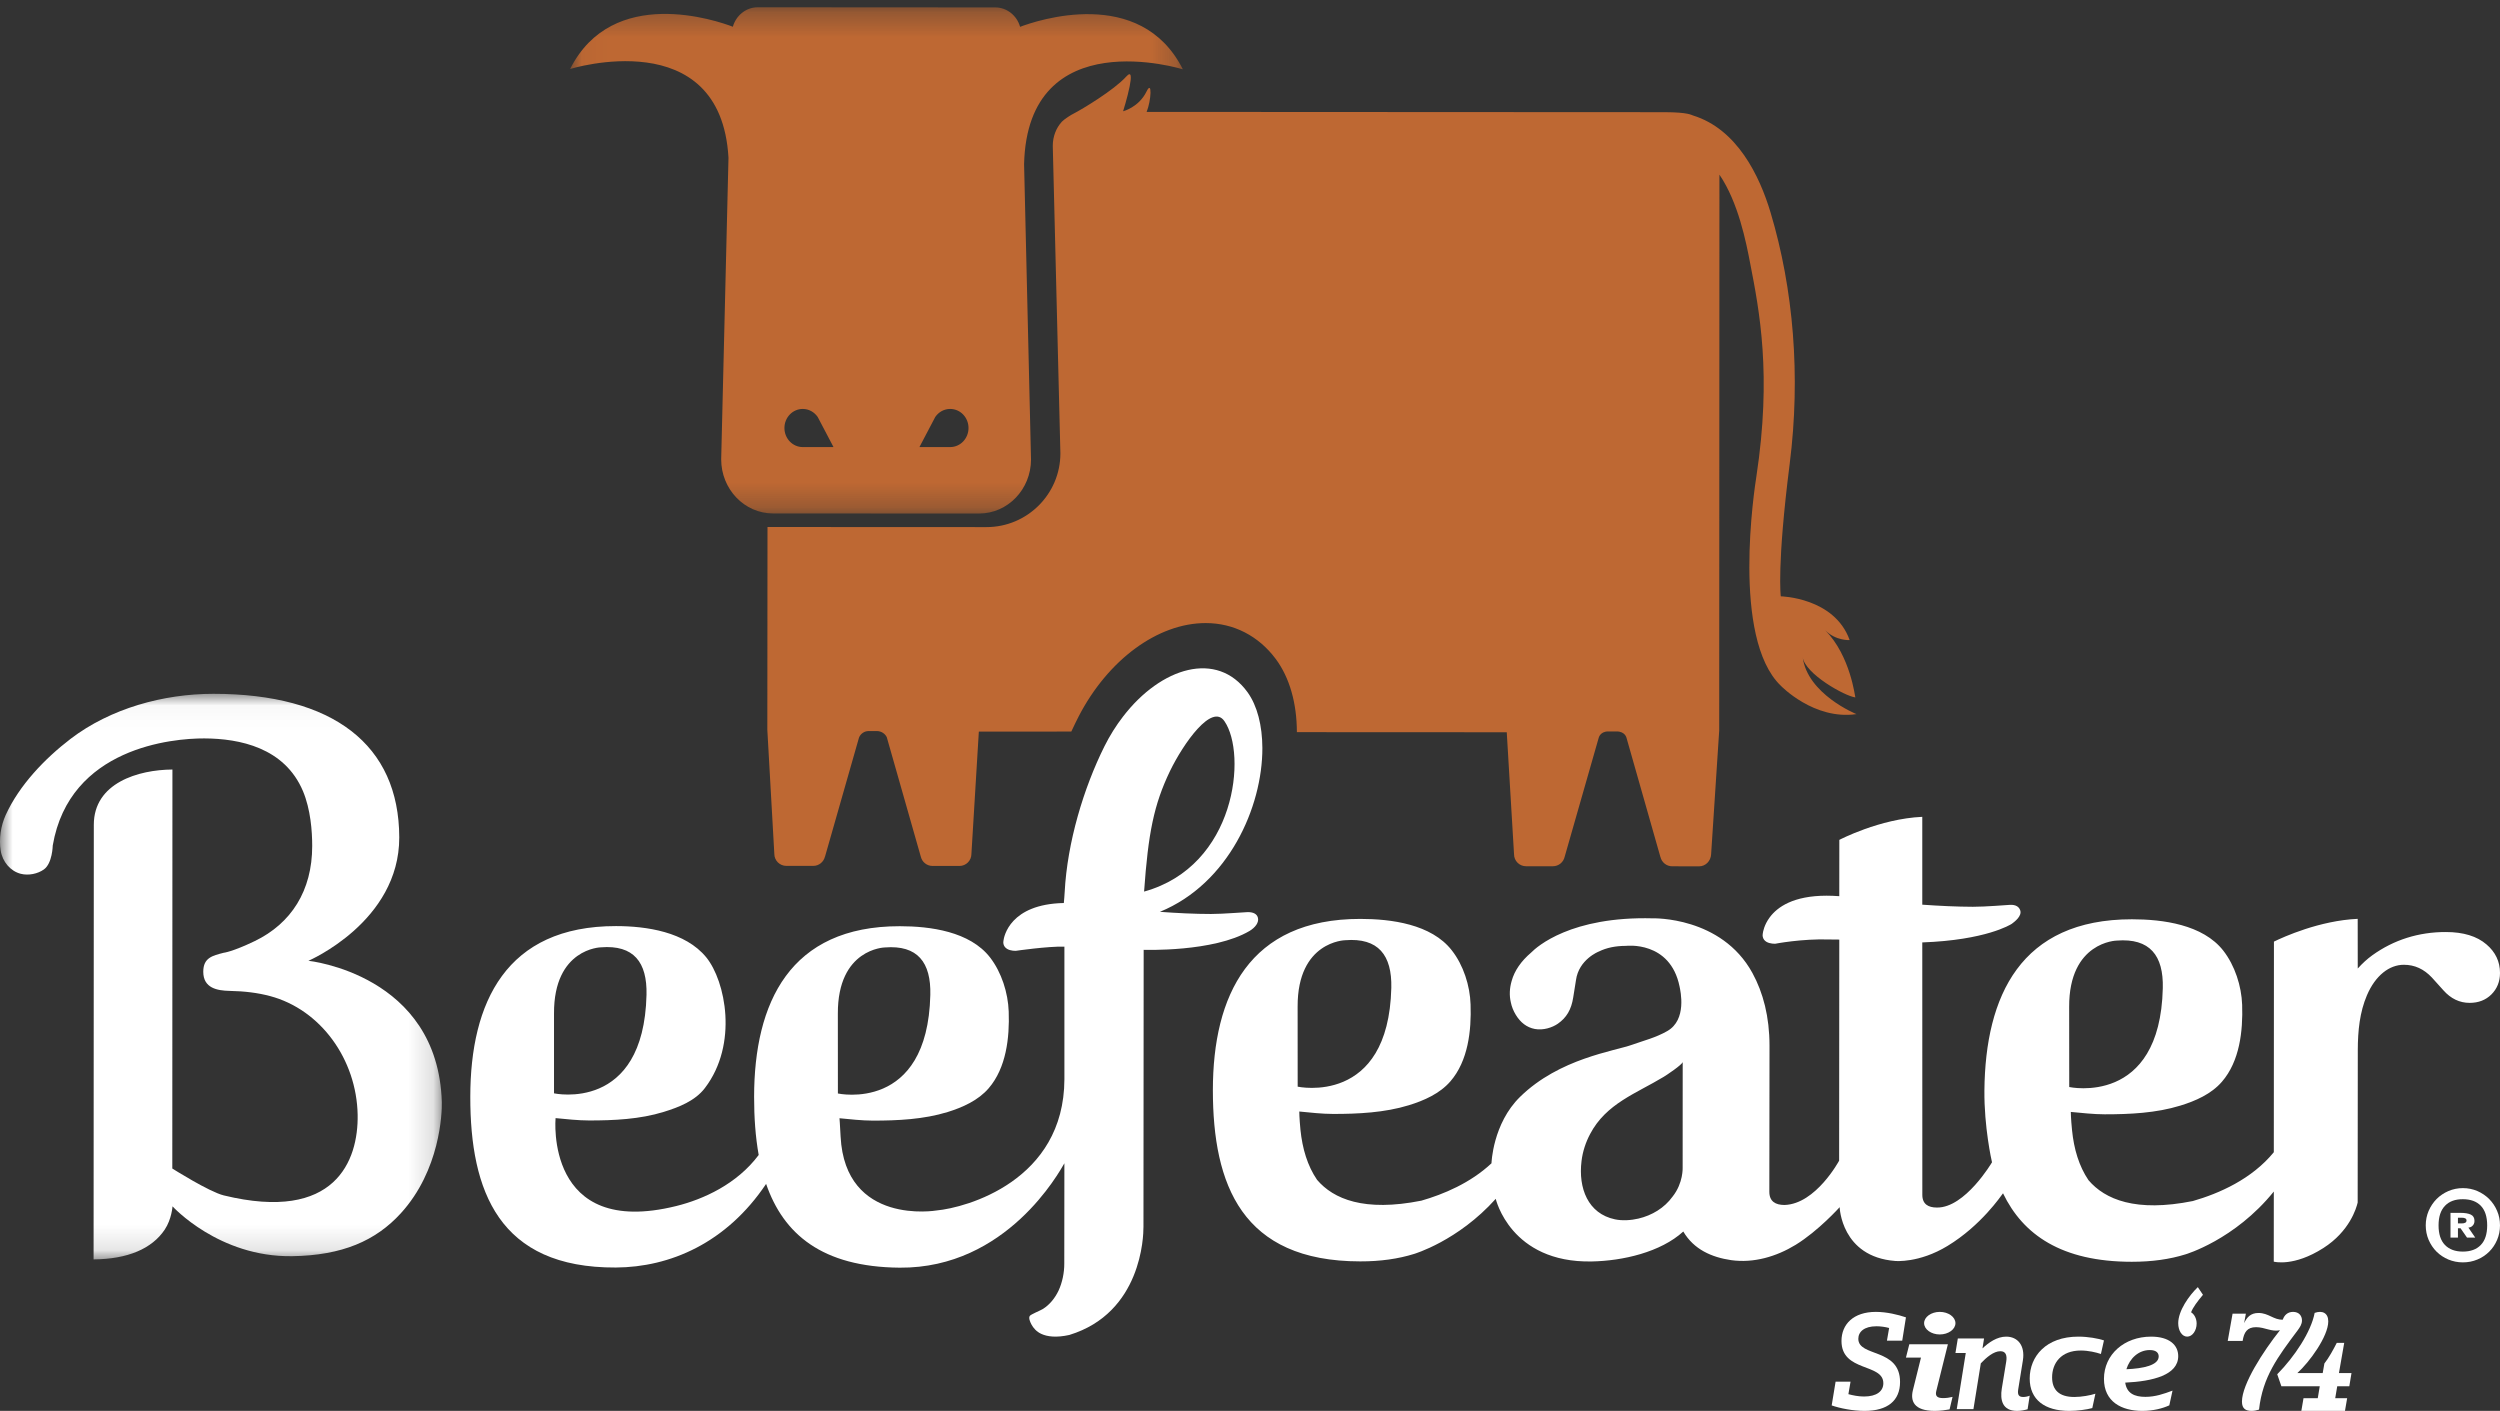 <?xml version="1.0" encoding="UTF-8"?>
<svg width="101px" height="57px" viewBox="0 0 101 57" version="1.1" xmlns="http://www.w3.org/2000/svg" xmlns:xlink="http://www.w3.org/1999/xlink">
    <rect x="0" y="0" width="101" height="57" fill="#333333" stroke="none"/>
    <!-- Generator: Sketch 64 (93537) - https://sketch.com -->
    <title>Group 33</title>
    <desc>Created with Sketch.</desc>
    <defs>
        <polygon id="path-1" points="0 0.03 17.85 0.03 17.85 22.88 0 22.88"></polygon>
        <polygon id="path-3" points="0.033 0.293 24.787 0.293 24.787 20.747 0.033 20.747"></polygon>
    </defs>
    <g id="Page-1" stroke="none" stroke-width="1" fill="none" fill-rule="evenodd">
        <g id="RWL-Beefeater-Colours--update" transform="translate(-1562, -1463)">
            <g id="Group-33" transform="translate(1562, 1463)">
                <path d="M46.221,36.02 C46.388,33.66 46.614,32.512 47.268,31.15 C47.808,30.038 48.963,28.39 49.468,29.137 C50.381,30.46 49.948,34.985 46.221,36.02 L46.221,36.02 Z M33.849,40.953 C33.838,38.318 35.746,38.277 35.746,38.277 C37.072,38.172 37.617,38.879 37.585,40.195 C37.473,44.97 33.851,44.177 33.851,44.177 L33.849,40.953 Z M22.382,40.946 C22.37,38.312 24.276,38.272 24.276,38.272 C25.604,38.166 26.149,38.874 26.119,40.189 C26.007,44.965 22.382,44.171 22.382,44.171 L22.382,40.946 Z M50.408,36.849 C50.304,36.849 49.431,36.925 48.925,36.925 C48.265,36.925 47.542,36.888 46.86,36.838 C49.636,35.699 51.005,32.601 51,30.22 C50.996,29.318 50.797,28.517 50.401,27.967 C49.17,26.262 46.907,26.95 45.371,28.949 C45.093,29.309 44.838,29.713 44.619,30.152 C43.779,31.839 43.119,34.027 43.013,36.037 C43.006,36.187 42.991,36.334 42.979,36.482 C40.799,36.526 40.56,37.838 40.54,38.004 C40.522,38.095 40.54,38.183 40.594,38.253 C40.697,38.386 40.89,38.414 41.034,38.414 C41.034,38.414 42.326,38.226 43.002,38.244 L43.002,43.598 C42.991,47.711 39.028,48.793 37.836,48.903 C37.836,48.903 34.145,49.534 33.96,45.912 C33.937,45.426 33.915,45.177 33.915,45.177 C34.317,45.216 34.83,45.273 35.266,45.273 C36.262,45.273 37.316,45.225 38.288,44.925 C38.889,44.738 39.521,44.458 39.945,43.963 C40.653,43.138 40.79,41.922 40.752,40.867 C40.725,40.108 40.463,39.283 40,38.683 C39.182,37.628 37.578,37.419 36.352,37.419 C31.911,37.415 30.469,40.503 30.466,44.314 C30.465,45.138 30.52,45.928 30.651,46.661 C29.774,47.837 28.415,48.453 27.319,48.724 C21.997,50.042 22.445,45.172 22.445,45.172 C22.849,45.211 23.362,45.267 23.8,45.267 C24.796,45.267 25.85,45.22 26.82,44.919 C27.423,44.733 28.083,44.476 28.478,43.957 C29.833,42.18 29.309,39.632 28.534,38.678 C27.69,37.643 26.109,37.414 24.886,37.414 C20.445,37.41 19.002,40.499 19,44.308 C18.996,48.115 20.152,51.23 24.879,51.208 C27.061,51.197 29.347,50.224 30.951,47.829 C31.649,49.855 33.212,51.188 36.347,51.214 C40.678,51.247 42.805,47.329 43.001,46.997 L42.997,51.049 C42.999,51.413 42.918,51.813 42.765,52.142 C42.622,52.443 42.406,52.714 42.125,52.887 C42.046,52.939 41.637,53.103 41.603,53.164 C41.581,53.201 41.576,53.246 41.585,53.288 C41.585,53.288 41.667,53.707 42.073,53.891 C42.311,54 42.672,54.05 43.202,53.932 C46.123,53.038 46.198,49.933 46.195,49.582 L46.196,49.582 L46.204,38.373 C46.223,38.373 49.022,38.471 50.481,37.611 C50.7,37.48 50.882,37.268 50.815,37.059 C50.768,36.919 50.632,36.849 50.408,36.849 L50.408,36.849 Z" id="Fill-1" fill="#FFFFFF"></path>
                <path d="M85.514,38 C86.856,37.893 87.41,38.604 87.377,39.921 C87.267,44.714 83.597,43.916 83.597,43.916 L83.594,40.682 C83.583,38.041 85.514,38 85.514,38 L85.514,38 Z M67.572,48.343 C67.24,48.803 66.74,49.102 66.192,49.231 C65.899,49.301 65.536,49.324 65.244,49.261 C64.155,49.033 63.758,48.004 63.894,46.904 C63.939,46.526 64.063,46.147 64.241,45.814 C64.888,44.584 66.095,44.181 67.216,43.503 C67.294,43.459 67.981,43.002 67.981,42.902 L67.979,47.165 C67.979,47.165 68.012,47.79 67.572,48.343 L67.572,48.343 Z M52.424,40.666 C52.415,38.024 54.343,37.985 54.343,37.985 C55.686,37.878 56.238,38.589 56.209,39.907 C56.095,44.699 52.426,43.901 52.426,43.901 L52.424,40.666 Z M71.494,37.065 C71.272,37.365 71.225,37.645 71.216,37.717 C71.198,37.808 71.217,37.895 71.27,37.967 C71.373,38.1 71.57,38.128 71.715,38.128 C71.715,38.128 72.789,37.918 73.917,37.955 C74.058,37.959 74.189,37.958 74.307,37.959 L74.301,46.891 C74.301,46.891 73.363,48.639 72.098,48.681 L72.094,48.681 C71.73,48.681 71.479,48.539 71.481,48.141 L71.488,42.246 C71.488,41.078 71.232,40.103 70.798,39.309 C69.544,37.017 66.78,37.101 66.78,37.101 C63.465,37.012 62.09,38.248 61.859,38.483 C61.451,38.831 61.186,39.216 61.072,39.627 C60.984,39.927 60.973,40.218 61.037,40.492 C61.072,40.668 61.14,40.838 61.238,40.999 C61.427,41.31 61.683,41.51 62.009,41.571 C62.345,41.634 62.713,41.515 62.94,41.356 C63.283,41.116 63.482,40.794 63.559,40.29 L63.669,39.6 C63.783,38.763 64.579,38.446 64.595,38.441 C64.902,38.289 65.269,38.213 65.69,38.213 C65.69,38.213 67.474,37.991 67.854,39.853 C67.89,40.033 68.161,41.201 67.356,41.656 C66.889,41.923 66.41,42.039 65.95,42.204 C65.22,42.469 63.004,42.756 61.415,44.309 C60.303,45.395 60.256,46.997 60.256,46.997 C59.404,47.795 58.316,48.25 57.422,48.507 C55.114,48.968 53.871,48.442 53.209,47.665 C52.82,47.096 52.616,46.403 52.538,45.642 C52.491,45.158 52.491,44.905 52.491,44.905 C52.9,44.945 53.417,45.003 53.86,45.003 C54.869,45.003 55.937,44.953 56.919,44.651 C57.528,44.464 58.167,44.183 58.596,43.687 C59.313,42.859 59.448,41.639 59.411,40.581 C59.388,39.82 59.121,38.99 58.652,38.393 C57.826,37.332 56.198,37.124 54.958,37.124 C50.464,37.121 49.003,40.218 49,44.039 C49,47.859 50.168,50.958 54.952,50.96 C55.773,50.962 56.496,50.856 57.125,50.66 C57.125,50.66 58.897,50.141 60.428,48.433 C60.428,48.433 61.022,51.025 64.304,50.963 C65.56,50.94 67.091,50.588 68.005,49.753 C68.427,50.475 69.15,50.795 69.94,50.91 C70.847,51.038 71.766,50.767 72.543,50.292 C73.464,49.727 74.322,48.77 74.322,48.77 C74.322,48.77 74.384,50.776 76.567,50.943 C76.567,50.943 77.528,51.038 78.683,50.334 C80.04,49.51 80.848,48.303 80.922,48.209 C81.729,49.886 83.29,50.975 86.124,50.976 C86.945,50.976 87.666,50.873 88.293,50.676 C88.293,50.676 90.28,50.097 91.862,48.138 L91.86,50.971 C91.886,50.975 92.67,51.184 93.864,50.421 C94.923,49.745 95.195,48.816 95.25,48.583 L95.255,42.424 C95.257,41.643 95.331,40.897 95.624,40.21 C95.967,39.407 96.53,38.977 97.115,38.977 C97.554,38.977 97.925,39.148 98.25,39.494 L98.715,40.01 C99.012,40.345 99.367,40.516 99.774,40.516 C100.128,40.516 100.422,40.403 100.651,40.177 C100.882,39.948 101,39.655 101,39.307 C101,38.848 100.815,38.461 100.453,38.154 C100.07,37.823 99.52,37.654 98.815,37.654 C97.711,37.652 96.708,37.97 95.84,38.594 C95.636,38.741 95.44,38.92 95.253,39.129 L95.251,37.121 C93.711,37.191 92.249,37.854 91.867,38.041 L91.862,46.549 C90.972,47.639 89.648,48.218 88.591,48.522 C86.286,48.985 85.04,48.459 84.375,47.679 C83.99,47.111 83.786,46.419 83.71,45.657 C83.661,45.173 83.661,44.922 83.661,44.922 C84.068,44.96 84.588,45.018 85.031,45.018 C86.037,45.018 87.105,44.97 88.088,44.666 C88.698,44.479 89.337,44.199 89.766,43.702 C90.484,42.874 90.618,41.654 90.583,40.595 C90.556,39.834 90.289,39.007 89.822,38.407 C88.994,37.347 87.367,37.139 86.131,37.139 C81.634,37.138 80.207,40.232 80.17,44.055 C80.157,45.532 80.457,46.876 80.477,46.956 C80.474,46.962 79.391,48.798 78.254,48.785 L78.25,48.785 C77.902,48.785 77.658,48.648 77.662,48.264 L77.66,38.074 C80.225,37.981 81.222,37.358 81.278,37.321 C81.378,37.245 81.705,37.008 81.614,36.769 C81.564,36.63 81.429,36.544 81.204,36.556 C81.044,36.565 80.214,36.634 79.703,36.634 C79.05,36.632 78.338,36.597 77.66,36.549 L77.66,33 C75.933,33.078 74.309,33.931 74.309,33.931 L74.307,36.206 C74.131,36.193 73.958,36.186 73.797,36.186 C72.449,36.186 71.802,36.645 71.494,37.065 L71.494,37.065 Z" id="Fill-3" fill="#FFFFFF"></path>
                <g id="Group-7" transform="translate(0, 28)">
                    <mask id="mask-2" fill="white">
                        <use xlink:href="#path-1"></use>
                    </mask>
                    <g id="Clip-6"></g>
                    <path d="M12.241,3.964 C12.549,4.702 12.613,5.575 12.613,6.178 C12.613,7.984 11.768,9.308 10.287,10.022 C9.379,10.459 9.032,10.493 9.032,10.493 C8.587,10.609 8.212,10.69 8.212,11.259 C8.212,11.924 8.78,12.021 9.274,12.032 C9.885,12.043 10.42,12.111 10.909,12.241 C12.961,12.787 14.407,14.804 14.449,17.035 C14.482,18.887 13.55,21.392 9.043,20.295 C8.454,20.153 6.961,19.208 6.961,19.208 L6.966,3.089 C5.589,3.097 3.79,3.629 3.79,5.32 L3.781,22.88 C5.16,22.869 6.141,22.447 6.655,21.677 C6.937,21.254 6.97,20.736 6.97,20.736 C6.97,20.736 8.837,22.793 11.8,22.75 C13.833,22.719 15.181,22.125 16.192,21.018 C17.781,19.277 17.861,16.968 17.849,16.523 C17.698,11.36 12.46,10.816 12.46,10.816 C12.46,10.816 16.137,9.241 16.13,5.828 C16.121,2.092 13.464,0.032 8.622,0.03 C6.606,0.03 4.467,0.616 2.846,1.854 C1.813,2.645 0.776,3.725 0.23,4.927 C0.028,5.371 -0.046,5.894 0.028,6.364 C0.1,6.821 0.427,7.198 0.841,7.302 C1.154,7.381 1.525,7.303 1.774,7.125 C2.119,6.877 2.131,6.158 2.131,6.158 C2.809,2.192 6.984,1.827 8.253,1.832 C9.682,1.838 11.498,2.203 12.241,3.964" id="Fill-5" fill="#FFFFFF" mask="url(#mask-2)"></path>
                </g>
                <path d="M99.599,49.396 C99.566,49.416 99.52,49.426 99.46,49.426 L99.301,49.426 L99.301,49.196 L99.46,49.196 C99.52,49.196 99.566,49.205 99.599,49.224 C99.632,49.242 99.647,49.271 99.647,49.306 C99.647,49.348 99.632,49.378 99.599,49.396 M99.805,49.577 C99.834,49.567 99.86,49.551 99.882,49.528 C99.907,49.507 99.928,49.48 99.943,49.447 C99.96,49.413 99.969,49.373 99.969,49.326 C99.969,49.201 99.919,49.115 99.819,49.069 C99.72,49.023 99.584,49 99.41,49 L99,49 L99,49.999 L99.301,49.999 L99.301,49.621 L99.405,49.621 L99.667,49.999 L100,50 L99.723,49.595 C99.749,49.594 99.777,49.587 99.805,49.577" id="Fill-8" fill="#FFFFFF"></path>
                <path d="M100.224,50.297 C100.051,50.477 99.81,50.564 99.5,50.564 C99.19,50.564 98.949,50.475 98.776,50.297 C98.603,50.118 98.518,49.855 98.518,49.504 C98.518,49.155 98.605,48.893 98.779,48.713 C98.949,48.535 99.19,48.446 99.5,48.448 C99.81,48.448 100.051,48.535 100.225,48.713 C100.397,48.893 100.482,49.157 100.482,49.506 C100.482,49.855 100.397,50.118 100.224,50.297 M100.086,48.118 C99.904,48.04 99.708,48 99.5,48 C99.296,48 99.099,48.04 98.916,48.118 C98.737,48.196 98.574,48.304 98.438,48.44 C98.304,48.577 98.197,48.736 98.117,48.92 C98.04,49.102 98,49.297 98,49.504 C98,49.714 98.04,49.91 98.117,50.092 C98.197,50.274 98.302,50.433 98.438,50.568 C98.574,50.704 98.735,50.808 98.916,50.885 C99.098,50.96 99.292,51 99.5,51 C99.708,51 99.902,50.962 100.086,50.885 C100.265,50.811 100.426,50.704 100.562,50.569 C100.698,50.435 100.805,50.276 100.883,50.092 C100.96,49.911 101,49.714 101,49.506 C101,49.299 100.962,49.102 100.883,48.92 C100.805,48.736 100.698,48.577 100.562,48.44 C100.426,48.304 100.267,48.197 100.086,48.118" id="Fill-10" fill="#FFFFFF"></path>
                <path d="M74,56.779 L74.158,55.819 L74.762,55.819 L74.675,56.324 C74.855,56.373 75.076,56.419 75.309,56.419 C75.821,56.419 76.087,56.203 76.087,55.882 C76.087,55.066 74.396,55.439 74.396,54.176 C74.396,53.505 74.874,53 75.785,53 C76.221,53 76.687,53.114 77,53.221 L76.85,54.164 L76.232,54.164 L76.321,53.651 C76.17,53.608 75.971,53.581 75.809,53.581 C75.309,53.581 75.076,53.809 75.076,54.087 C75.076,54.833 76.762,54.448 76.762,55.831 C76.762,56.589 76.257,57 75.326,57 C74.861,57 74.343,56.898 74,56.779" id="Fill-12" fill="#FFFFFF"></path>
                <path d="M77.734,53.456 C77.734,53.206 78.02,53 78.367,53 C78.714,53 79,53.206 79,53.456 C79,53.706 78.714,53.912 78.367,53.912 C78.02,53.912 77.734,53.706 77.734,53.456 M77.279,56.173 L77.608,54.847 L77,54.847 L77.136,54.307 L78.695,54.307 L78.224,56.203 C78.172,56.416 78.285,56.483 78.503,56.483 C78.629,56.483 78.763,56.465 78.883,56.434 L78.763,56.939 C78.604,56.969 78.386,57 78.165,57 C77.312,57 77.178,56.591 77.279,56.173" id="Fill-14" fill="#FFFFFF"></path>
                <path d="M79.417,54.661 L79,54.661 L79.096,54.074 L80.156,54.074 L80.092,54.475 C80.348,54.232 80.682,54 81.051,54 C81.511,54 81.821,54.356 81.725,54.958 L81.535,56.135 C81.498,56.366 81.576,56.438 81.737,56.438 C81.821,56.438 81.915,56.42 82,56.386 L81.915,56.934 C81.803,56.967 81.649,57 81.486,57 C80.89,57 80.8,56.552 80.872,56.102 L81.051,55.012 C81.094,54.753 81.034,54.589 80.814,54.589 C80.544,54.589 80.252,54.839 80.025,55.078 L79.727,56.928 L79.053,56.928 L79.417,54.661 Z" id="Fill-16" fill="#FFFFFF"></path>
                <path d="M82,55.692 C82,54.8 82.658,54 83.964,54 C84.36,54 84.761,54.073 85,54.152 L84.877,54.701 C84.684,54.635 84.368,54.561 84.065,54.561 C83.261,54.561 82.905,55.077 82.905,55.646 C82.905,56.147 83.184,56.438 83.803,56.438 C84.097,56.438 84.452,56.372 84.654,56.306 L84.529,56.886 C84.306,56.947 83.934,57 83.595,57 C82.612,57 82,56.55 82,55.692" id="Fill-18" fill="#FFFFFF"></path>
                <path d="M87.211,54.8 C87.211,54.668 87.126,54.542 86.851,54.542 C86.405,54.542 86.043,54.872 85.906,55.317 C86.589,55.289 87.211,55.157 87.211,54.8 M85,55.706 C85,54.722 85.821,54 86.904,54 C87.64,54 88,54.338 88,54.788 C88,55.553 86.972,55.805 85.859,55.858 C85.921,56.288 86.228,56.433 86.672,56.433 C87.073,56.433 87.418,56.313 87.77,56.181 L87.64,56.776 C87.365,56.901 86.99,57 86.55,57 C85.712,57 85,56.631 85,55.706" id="Fill-20" fill="#FFFFFF"></path>
                <path d="M88,53.458 C88,52.96 88.43,52.349 88.792,52 L89,52.31 C88.777,52.575 88.592,52.822 88.52,53.016 C88.646,53.094 88.744,53.264 88.744,53.473 C88.744,53.752 88.575,54 88.363,54 C88.152,54 88,53.761 88,53.458" id="Fill-22" fill="#FFFFFF"></path>
                <path d="M90.575,56.624 C90.575,55.922 91.44,54.582 92.111,53.741 C91.77,53.817 91.504,53.618 91.144,53.618 C90.784,53.618 90.658,53.824 90.602,54.175 L90,54.175 L90.196,53.071 L90.733,53.071 L90.663,53.453 C90.77,53.23 90.916,53.044 91.244,53.044 C91.649,53.044 91.863,53.331 92.224,53.314 C92.288,53.127 92.426,53 92.64,53 C92.886,53 93,53.166 93,53.346 C93,53.498 92.918,53.618 92.825,53.746 C92.028,54.811 91.41,55.623 91.265,56.948 C91.161,56.98 91.069,57 90.961,57 C90.733,57 90.575,56.916 90.575,56.624" id="Fill-24" fill="#FFFFFF"></path>
                <path d="M93.062,56.486 L93.638,56.486 L93.718,56.006 L92.168,56.006 L92,55.52 C92.694,54.819 93.369,53.806 93.512,53.041 C93.825,52.93 94.062,53.046 94.062,53.384 C94.062,53.987 93.306,55.026 92.811,55.473 L93.837,55.473 L93.905,55.085 C94.094,54.844 94.261,54.533 94.405,54.253 L94.706,54.253 L94.493,55.473 L95,55.473 L94.912,56.006 L94.424,56.006 L94.343,56.486 L94.825,56.486 L94.737,57 L92.974,57 L93.062,56.486 Z" id="Fill-26" fill="#FFFFFF"></path>
                <path d="M72.827,26.541 C72.911,27.223 74.544,28.129 74.956,28.175 C74.943,28.173 74.766,26.503 73.739,25.462 C74.168,25.897 74.726,25.859 74.726,25.859 C74.109,24.134 71.944,24.092 71.944,24.092 C71.944,24.092 71.779,22.872 72.304,18.735 C72.753,15.186 72.455,11.675 71.531,8.586 C71.087,7.101 70.18,5.216 68.396,4.665 C68.329,4.645 68.202,4.536 67.257,4.532 L46.324,4.521 C46.512,4.056 46.554,3.212 46.32,3.697 C46.011,4.335 45.373,4.496 45.373,4.496 C45.373,4.496 45.551,3.93 45.637,3.495 C45.712,3.121 45.723,2.845 45.496,3.097 C45.004,3.642 43.712,4.417 43.367,4.594 C43.297,4.621 42.979,4.828 42.903,4.913 C42.672,5.163 42.532,5.509 42.532,5.894 L42.84,18.316 C42.84,19.958 41.5,21.297 39.852,21.295 L31.007,21.291 L31,29.482 L31.283,34.499 C31.283,34.765 31.501,34.982 31.77,34.982 L32.856,34.982 C33.087,34.982 33.279,34.819 33.329,34.604 L33.331,34.606 L34.705,29.794 L34.707,29.791 C34.769,29.643 34.917,29.537 35.087,29.535 L35.091,29.535 L35.434,29.535 C35.604,29.537 35.765,29.643 35.829,29.791 L35.829,29.794 L37.2,34.608 L37.2,34.606 C37.249,34.822 37.441,34.984 37.673,34.984 L38.761,34.985 C39.028,34.985 39.245,34.768 39.245,34.502 L39.545,29.557 L43.281,29.555 C43.376,29.353 43.471,29.151 43.573,28.953 C44.758,26.656 46.772,25.172 48.709,25.172 C49.839,25.172 50.844,25.688 51.541,26.623 C52.103,27.38 52.392,28.416 52.394,29.579 L60.873,29.583 L61.167,34.511 C61.167,34.779 61.383,34.996 61.652,34.996 L62.739,34.996 C62.969,34.996 63.161,34.834 63.211,34.619 L64.587,29.809 C64.587,29.809 64.643,29.55 64.971,29.55 L65.314,29.55 C65.658,29.55 65.711,29.809 65.711,29.809 L67.08,34.621 L67.082,34.621 C67.131,34.836 67.325,34.998 67.555,34.998 L68.643,35 C68.91,35 69.114,34.781 69.129,34.517 L69.456,29.512 C69.456,29.512 69.463,7.089 69.465,7.056 C70.233,8.182 70.549,9.811 70.708,10.644 C71.083,12.566 71.582,15.141 70.959,19.24 C70.885,19.72 69.944,25.777 71.944,27.703 C71.944,27.703 73.284,29.101 75,28.85 C75,28.85 73.013,28.047 72.827,26.541" id="Fill-28" fill="#BE6833"></path>
                <g id="Group-32" transform="translate(23, 0)">
                    <mask id="mask-4" fill="white">
                        <use xlink:href="#path-3"></use>
                    </mask>
                    <g id="Clip-31"></g>
                    <path d="M18.211,1.084 L18.211,1.081 C18.083,0.63 17.681,0.299 17.206,0.299 L7.616,0.293 C7.143,0.293 6.742,0.62 6.61,1.071 L6.61,1.081 C5.976,0.837 1.748,-0.623 0.033,2.787 C0.033,2.787 6.122,0.894 6.431,6.375 L6.136,18.556 C6.136,19.765 7.074,20.744 8.234,20.744 L16.554,20.747 C17.713,20.747 18.651,19.771 18.653,18.564 C18.653,18.564 18.371,6.661 18.373,6.633 C18.513,0.843 24.787,2.8 24.787,2.8 C23.075,-0.605 18.858,0.839 18.211,1.084 L18.211,1.084 Z M9.431,18.062 C9.022,18.062 8.691,17.717 8.691,17.291 C8.691,16.866 9.022,16.521 9.431,16.521 C9.68,16.521 9.9,16.649 10.035,16.846 L10.674,18.062 L9.431,18.062 Z M15.387,18.062 L14.145,18.062 L14.784,16.846 C14.918,16.649 15.138,16.521 15.387,16.521 C15.797,16.521 16.128,16.866 16.128,17.291 C16.128,17.717 15.797,18.062 15.387,18.062 L15.387,18.062 Z" id="Fill-30" fill="#BE6833" mask="url(#mask-4)"></path>
                </g>
            </g>
        </g>
    </g>
</svg>

